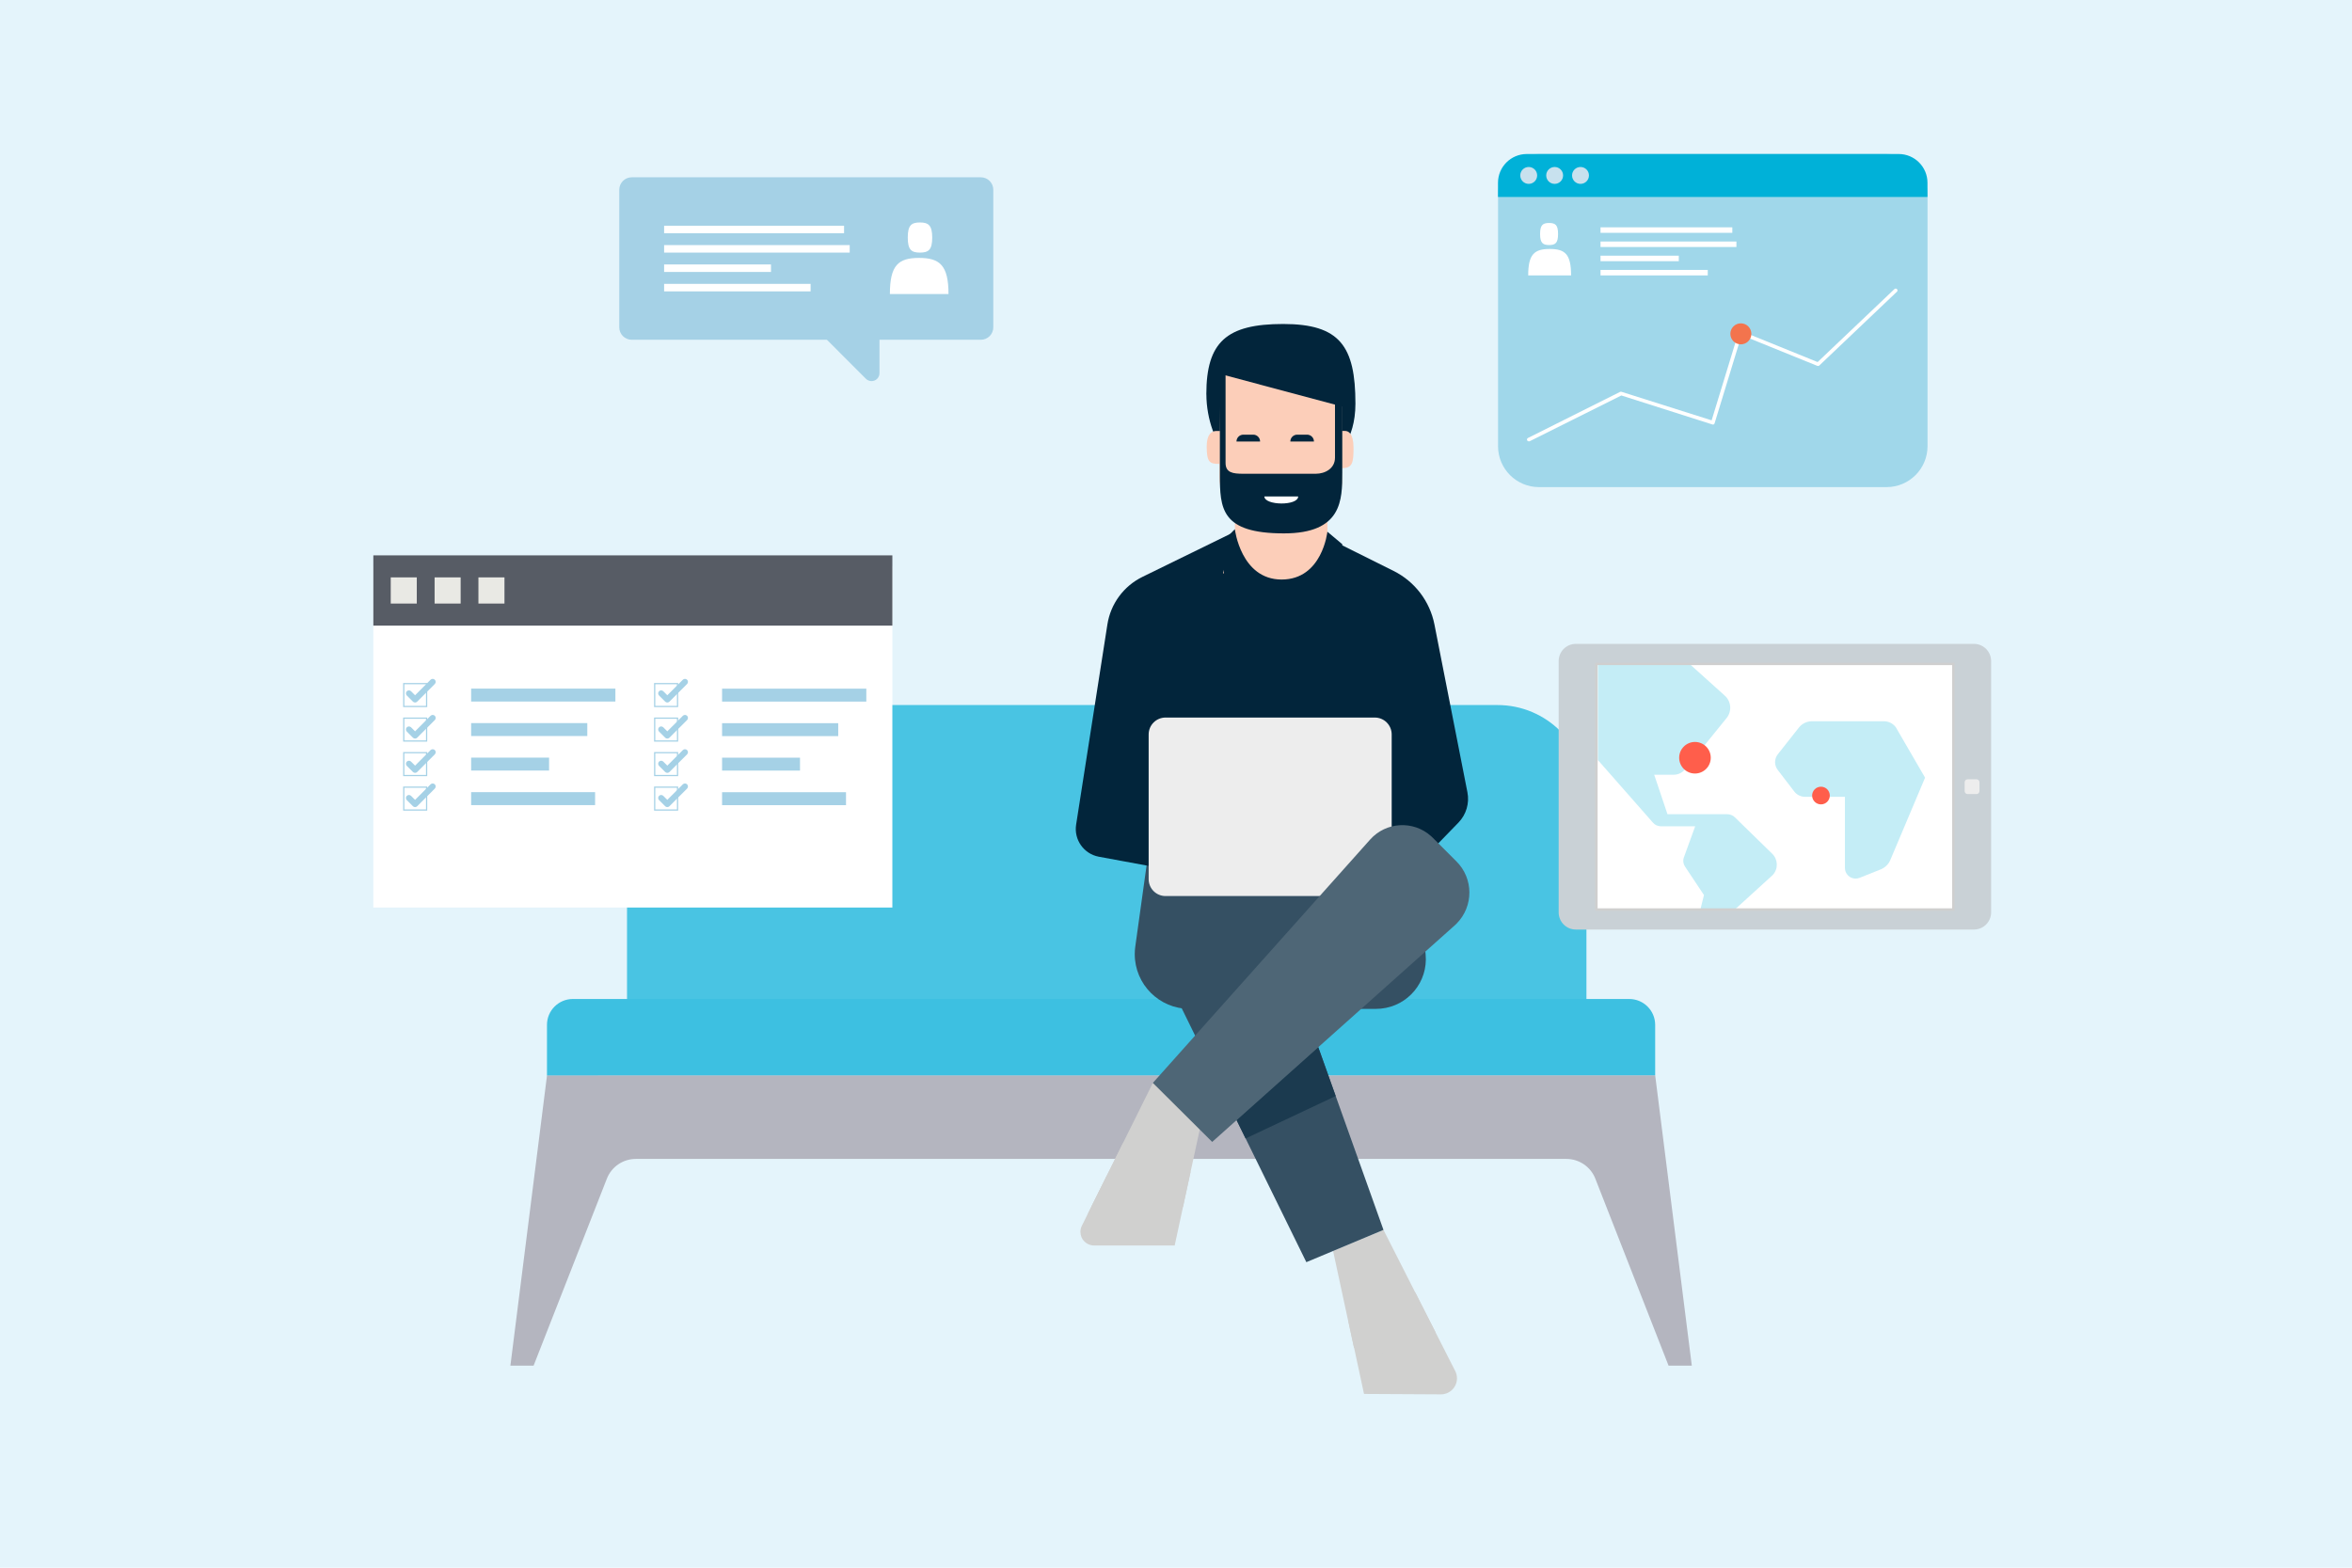 <svg width="504" height="336" viewBox="0 0 504 336" fill="none" xmlns="http://www.w3.org/2000/svg">
<path d="M504 0H0V336H504V0Z" fill="#E4F4FB"/>
<path d="M151.45 214.11V207.63C151.45 204.56 153.94 202.07 157.01 202.07H192.02C195.09 202.06 197.59 204.54 197.6 207.61V214.1" fill="#B4B5BF"/>
<path d="M134.36 216.34V170.18C134.36 159.65 142.9 151.11 153.43 151.11H320.88C331.41 151.11 339.95 159.65 339.95 170.18V216.34" fill="#49C4E3"/>
<path d="M362.52 292.7H357.55L341.86 252.63C340.86 250.07 338.39 248.39 335.65 248.39H136.25C133.5 248.39 131.04 250.07 130.04 252.63L114.34 292.7H109.37L117.22 230.47H354.68L362.53 292.7H362.52Z" fill="#B4B5BF"/>
<path d="M117.21 230.49V219.66C117.21 216.59 119.7 214.11 122.76 214.11H349.11C352.18 214.11 354.67 216.58 354.68 219.65V230.47" fill="#3DC0E1"/>
<path d="M292.51 210.14L254.91 216.23C248.42 216.23 243.16 210.98 243.16 204.49C243.16 203.94 243.2 203.39 243.28 202.84L246.12 182.44H303.37L292.51 210.15V210.14Z" fill="#355063"/>
<path d="M294.87 216.23H285.64L303.39 182.45L305.49 204.56C306.05 210.42 301.75 215.62 295.89 216.18C295.55 216.21 295.22 216.23 294.88 216.23H294.87Z" fill="#355063"/>
<path d="M281.8 113.98L298.63 122.37C303.17 124.63 306.4 128.87 307.38 133.84L314.45 169.82C314.91 172.16 314.19 174.59 312.53 176.3L301.27 187.9L296.57 183.49L253.14 184.64L252.71 186.8L235.42 183.61C232.22 182.99 230.09 179.95 230.6 176.73L237.3 133.83C237.99 129.41 240.79 125.61 244.81 123.64L264.59 113.96" fill="#02253B"/>
<path d="M251.72 266.94H234.42C232.81 266.94 231.51 265.63 231.52 264.02C231.52 263.57 231.62 263.13 231.82 262.73L240.62 245.04L255.13 251.12L251.72 266.94V266.94Z" fill="#D0D0CF"/>
<path d="M258.37 236.18L253.5 258.65H233.86L247.04 232.1L258.37 236.18Z" fill="#D0D0CF"/>
<path d="M292.29 298.76L308.76 298.85C310.66 298.85 312.2 297.33 312.21 295.43C312.21 294.89 312.09 294.35 311.84 293.86L303.29 277.04L288.91 283.04L292.29 298.76V298.76Z" fill="#D0D0CF"/>
<path d="M285.66 268.12L290.14 288.89L307.59 285.52L296.46 263.6L285.66 268.12Z" fill="#D0D0CF"/>
<path d="M279.93 270.52L296.46 263.6L269.67 188.54L244.81 198.96L279.93 270.52Z" fill="#355063"/>
<path d="M282.48 224.44L264.98 240.07L266.91 244.01L286.22 234.91" fill="#1B3A4F"/>
<path d="M290.14 288.89C293.11 289.74 296.2 290.09 299.28 289.93C303.98 289.6 307.59 285.52 307.59 285.52L291.43 283.08L290.14 288.89V288.89Z" fill="#D0D0CF"/>
<path d="M253.5 258.66C253.5 258.66 241.24 258.91 237.11 252.13L233.09 260.19L253.5 258.66V258.66Z" fill="#D0D0CF"/>
<path d="M255.15 174.74L266.64 176.47C267.33 176.58 267.99 176.85 268.55 177.28L273.45 181.06C274.46 181.84 274.65 183.29 273.87 184.3L273.83 184.35L270.12 188.92C269.2 190.05 267.67 190.47 266.3 189.99L253.02 185.28L255.15 174.73V174.74Z" fill="#FBD5C2"/>
<path d="M258.5 84.52C258.5 73.29 262.83 69.44 274.96 69.44C287.09 69.44 290.45 74.17 290.45 86.52C290.45 94.61 286.23 97.72 286.23 97.72C286.18 96.11 285.8 88.07 285.8 88.07L263.71 83.34C263.71 83.34 263.47 97.14 262.78 96.72C260.63 95.42 258.51 89.9 258.51 84.52" fill="#02253B"/>
<path d="M261.54 80.17L261.43 92.37H260.63C259.49 92.37 258.58 93.26 258.58 95.71C258.58 99.13 259.26 99.43 261.31 99.43V102.28C261.27 105.05 262.48 107.69 264.62 109.46V113.41L262.08 122.84L274.53 127.11L286.22 124.78L284.45 113.96V109.8C284.45 109.8 287.61 107.06 287.61 103.08C287.61 102.05 287.53 101.6 287.53 100.34C289.81 100.34 290.04 99.2 290.04 96.01C290.04 92.82 288.9 92.36 288.22 92.36H287.54V87.12L261.55 80.17H261.54Z" fill="#FCCEB9"/>
<path d="M262.62 79.72V99.2C262.62 101.32 264.18 101.54 266.42 101.54H281.94C283.95 101.54 286.07 100.42 286.07 98.08V86.19L287.63 86.52V101.3C287.63 107.11 287.63 114.32 275.13 114.32C261.62 114.32 261.4 109 261.4 101.63V79.71" fill="#02253B"/>
<path d="M268.16 180.06L284.44 183.94L287.63 116.64L284.44 113.96C284.44 113.96 283.37 124.21 274.63 124.21C265.89 124.21 264.61 113.42 264.61 113.42L261.61 116.44L268.16 180.07V180.06Z" fill="#02253B"/>
<path d="M278.18 106.4H270.94C270.94 108.36 278.18 108.47 278.18 106.4Z" fill="white"/>
<path d="M294.6 153.79H249.76C247.76 153.79 246.14 155.411 246.14 157.41V188.43C246.14 190.429 247.76 192.05 249.76 192.05H294.6C296.599 192.05 298.22 190.429 298.22 188.43V157.41C298.22 155.411 296.599 153.79 294.6 153.79Z" fill="#EDEDED"/>
<path d="M259.75 244.74L247.04 232.1L293.61 179.93C297.01 176.13 302.85 175.8 306.65 179.2C306.77 179.31 306.89 179.42 307 179.53L312.08 184.61C315.78 188.28 315.8 194.25 312.13 197.95C312 198.08 311.86 198.22 311.72 198.34L259.76 244.74H259.75Z" fill="#4E6676"/>
<path d="M264.96 94.63C264.96 93.82 265.62 93.16 266.43 93.16H268.55C269.36 93.16 270.02 93.82 270.02 94.63" fill="#03253C"/>
<path d="M276.5 94.63C276.5 93.82 277.16 93.16 277.97 93.16H280.09C280.9 93.16 281.56 93.82 281.56 94.63" fill="#03253C"/>
<path d="M404.27 33H329.78C324.936 33 321.01 36.926 321.01 41.77V95.63C321.01 100.474 324.936 104.4 329.78 104.4H404.27C409.113 104.4 413.04 100.474 413.04 95.63V41.77C413.04 36.926 409.113 33 404.27 33Z" fill="#A0D7EA"/>
<path d="M321 42.22V39.17C321 35.77 323.76 33.01 327.16 33.01H406.87C410.27 33.01 413.03 35.77 413.03 39.17V42.22" fill="#00B1D8"/>
<path d="M371.21 48.72H342.97V49.9H371.21V48.72Z" fill="white"/>
<path d="M372.09 51.76H342.97V52.94H372.09V51.76Z" fill="white"/>
<path d="M365.95 57.85H342.97V59.03H365.95V57.85Z" fill="white"/>
<path d="M359.74 54.8H342.97V55.98H359.74V54.8Z" fill="white"/>
<path d="M330.02 50.16C330.02 48.26 330.57 47.79 331.95 47.79C333.33 47.79 333.87 48.25 333.87 50.16C333.87 52.07 333.3 52.52 331.95 52.52C330.6 52.52 330.02 52.06 330.02 50.16Z" fill="white"/>
<path d="M327.47 59.03C327.47 54.49 328.79 53.36 332.09 53.36C335.39 53.36 336.66 54.48 336.66 59.03H327.47Z" fill="white"/>
<path d="M327.58 39.41C328.579 39.41 329.39 38.6 329.39 37.6C329.39 36.6 328.579 35.79 327.58 35.79C326.58 35.79 325.77 36.6 325.77 37.6C325.77 38.6 326.58 39.41 327.58 39.41Z" fill="#C8E1EE"/>
<path d="M333.14 39.41C334.14 39.41 334.95 38.6 334.95 37.6C334.95 36.6 334.14 35.79 333.14 35.79C332.14 35.79 331.33 36.6 331.33 37.6C331.33 38.6 332.14 39.41 333.14 39.41Z" fill="#C8E1EE"/>
<path d="M338.68 39.41C339.68 39.41 340.49 38.6 340.49 37.6C340.49 36.6 339.68 35.79 338.68 35.79C337.68 35.79 336.87 36.6 336.87 37.6C336.87 38.6 337.68 39.41 338.68 39.41Z" fill="#C8E1EE"/>
<path d="M327.58 94.59C327.44 94.59 327.32 94.51 327.25 94.39C327.15 94.2 327.23 93.97 327.42 93.87L347.19 83.98C347.28 83.95 347.39 83.95 347.48 83.98L366.78 90.09L372.56 71.18C372.59 71.08 372.67 70.99 372.77 70.94C372.87 70.9 372.98 70.9 373.08 70.94L389.49 77.6L405.95 61.96C406.1 61.81 406.35 61.82 406.5 61.97C406.65 62.12 406.64 62.37 406.49 62.52L389.85 78.34C389.74 78.44 389.58 78.47 389.44 78.42L373.19 71.83L367.41 90.74C367.38 90.84 367.31 90.92 367.22 90.97C367.12 91.01 367.02 91.01 366.92 90.97L347.43 84.76L327.77 94.58C327.7 94.6 327.63 94.61 327.56 94.6L327.58 94.59Z" fill="white"/>
<path d="M373.04 73.8C374.283 73.8 375.29 72.793 375.29 71.55C375.29 70.307 374.283 69.3 373.04 69.3C371.797 69.3 370.79 70.307 370.79 71.55C370.79 72.793 371.797 73.8 373.04 73.8Z" fill="#F3744D"/>
<path d="M135.37 38H210.18C211.66 38 212.85 39.2 212.85 40.67V70.15C212.85 71.63 211.65 72.82 210.18 72.82H135.37C133.89 72.82 132.7 71.62 132.7 70.15V40.67C132.7 39.19 133.9 38 135.37 38Z" fill="#A5D1E6"/>
<path d="M188.46 79.95V68.95H173.33L185.52 81.15C186.17 81.83 187.25 81.86 187.93 81.22C188.28 80.89 188.47 80.43 188.46 79.95Z" fill="#A5D1E6"/>
<path d="M180.871 48.38H142.311V49.99H180.871V48.38Z" fill="white"/>
<path d="M182.081 52.53H142.311V54.14H182.081V52.53Z" fill="white"/>
<path d="M173.701 60.84H142.311V62.45H173.701V60.84Z" fill="white"/>
<path d="M165.211 56.68H142.311V58.29H165.211V56.68Z" fill="white"/>
<path d="M197.131 54.14C195.291 54.14 194.521 53.53 194.521 50.91C194.521 48.29 195.291 47.68 197.131 47.68C198.971 47.68 199.76 48.32 199.76 50.91C199.76 53.5 199.011 54.14 197.131 54.14Z" fill="white"/>
<path d="M190.69 63.02C190.69 56.8 192.53 55.28 196.94 55.28C201.35 55.28 203.25 56.83 203.25 63.02H190.69Z" fill="white"/>
<path d="M191.22 121.38H80V194.51H191.22V121.38Z" fill="white"/>
<path d="M191.22 119.03H80V134.09H191.22V119.03Z" fill="#575C65"/>
<path d="M89.311 123.75H83.731V129.36H89.311V123.75Z" fill="#E9E9E4"/>
<path d="M98.71 123.75H93.13V129.36H98.71V123.75Z" fill="#E9E9E4"/>
<path d="M108.1 123.75H102.52V129.36H108.1V123.75Z" fill="#E9E9E4"/>
<path d="M131.87 147.59H100.96V150.36H131.87V147.59Z" fill="#A5D1E6"/>
<path d="M125.85 154.98H100.96V157.75H125.85V154.98Z" fill="#A5D1E6"/>
<path d="M117.66 162.38H100.96V165.15H117.66V162.38Z" fill="#A5D1E6"/>
<path d="M127.52 169.78H100.96V172.56H127.52V169.78Z" fill="#A5D1E6"/>
<path d="M185.64 147.6H154.73V150.37H185.64V147.6Z" fill="#A5D1E6"/>
<path d="M179.62 155H154.73V157.77H179.62V155Z" fill="#A5D1E6"/>
<path d="M171.43 162.39H154.73V165.16H171.43V162.39Z" fill="#A5D1E6"/>
<path d="M181.29 169.79H154.73V172.57H181.29V169.79Z" fill="#A5D1E6"/>
<path d="M91.419 146.52H86.519V151.42H91.419V146.52Z" stroke="#A5D1E6" stroke-width="0.26" stroke-miterlimit="10"/>
<path d="M91.419 153.92H86.519V158.82H91.419V153.92Z" stroke="#A5D1E6" stroke-width="0.26" stroke-miterlimit="10"/>
<path d="M91.419 161.32H86.519V166.22H91.419V161.32Z" stroke="#A5D1E6" stroke-width="0.26" stroke-miterlimit="10"/>
<path d="M91.419 168.71H86.519V173.61H91.419V168.71Z" stroke="#A5D1E6" stroke-width="0.26" stroke-miterlimit="10"/>
<path d="M145.19 146.52H140.29V151.42H145.19V146.52Z" stroke="#A5D1E6" stroke-width="0.26" stroke-miterlimit="10"/>
<path d="M145.19 153.92H140.29V158.82H145.19V153.92Z" stroke="#A5D1E6" stroke-width="0.26" stroke-miterlimit="10"/>
<path d="M145.19 161.32H140.29V166.22H145.19V161.32Z" stroke="#A5D1E6" stroke-width="0.26" stroke-miterlimit="10"/>
<path d="M145.19 168.71H140.29V173.61H145.19V168.71Z" stroke="#A5D1E6" stroke-width="0.26" stroke-miterlimit="10"/>
<path d="M87.16 149.05L88.49 150.38C88.74 150.63 89.15 150.63 89.4 150.38L92.71 147.06L93.19 146.58C93.43 146.32 93.42 145.91 93.16 145.67C92.91 145.44 92.53 145.44 92.28 145.67L88.97 148.99L88.49 149.47H89.4L88.07 148.14C87.81 147.9 87.4 147.91 87.16 148.17C86.93 148.42 86.93 148.8 87.16 149.05Z" fill="#A5D1E6"/>
<path d="M87.16 156.78L88.49 158.11C88.74 158.36 89.15 158.36 89.4 158.11L92.71 154.79L93.19 154.31C93.43 154.05 93.42 153.64 93.16 153.4C92.91 153.17 92.53 153.17 92.28 153.4L88.97 156.72L88.49 157.2H89.4L88.07 155.87C87.81 155.63 87.4 155.64 87.16 155.9C86.93 156.15 86.93 156.53 87.16 156.78Z" fill="#A5D1E6"/>
<path d="M87.16 164.13L88.49 165.46C88.74 165.71 89.15 165.71 89.4 165.46L92.71 162.14L93.19 161.66C93.43 161.4 93.42 160.99 93.16 160.75C92.91 160.52 92.53 160.52 92.28 160.75L88.97 164.07L88.49 164.55H89.4L88.07 163.22C87.81 162.98 87.4 162.99 87.16 163.25C86.93 163.5 86.93 163.88 87.16 164.13Z" fill="#A5D1E6"/>
<path d="M87.16 171.47L88.49 172.8C88.74 173.05 89.15 173.05 89.4 172.8L92.71 169.48L93.19 169C93.43 168.74 93.42 168.33 93.16 168.09C92.91 167.86 92.53 167.86 92.28 168.09L88.97 171.41L88.49 171.89H89.4L88.07 170.56C87.81 170.32 87.4 170.33 87.16 170.59C86.93 170.84 86.93 171.22 87.16 171.47Z" fill="#A5D1E6"/>
<path d="M141.21 149.05L142.54 150.38C142.79 150.63 143.2 150.63 143.45 150.38L146.77 147.06L147.25 146.58C147.49 146.32 147.48 145.91 147.22 145.67C146.97 145.44 146.59 145.44 146.34 145.67L143.02 148.99L142.54 149.47H143.45L142.12 148.14C141.86 147.9 141.45 147.91 141.21 148.17C140.98 148.42 140.98 148.8 141.21 149.05Z" fill="#A5D1E6"/>
<path d="M141.21 156.78L142.54 158.11C142.79 158.36 143.2 158.36 143.45 158.11L146.77 154.79L147.25 154.31C147.49 154.05 147.48 153.64 147.22 153.4C146.97 153.17 146.59 153.17 146.34 153.4L143.02 156.72L142.54 157.2H143.45L142.12 155.87C141.86 155.63 141.45 155.64 141.21 155.9C140.98 156.15 140.98 156.53 141.21 156.78Z" fill="#A5D1E6"/>
<path d="M141.21 164.13L142.54 165.46C142.79 165.71 143.2 165.71 143.45 165.46L146.77 162.14L147.25 161.66C147.49 161.4 147.48 160.99 147.22 160.75C146.97 160.52 146.59 160.52 146.34 160.75L143.02 164.07L142.54 164.55H143.45L142.12 163.22C141.86 162.98 141.45 162.99 141.21 163.25C140.98 163.5 140.98 163.88 141.21 164.13Z" fill="#A5D1E6"/>
<path d="M141.21 171.47L142.54 172.8C142.79 173.05 143.2 173.05 143.45 172.8L146.77 169.48L147.25 169C147.49 168.74 147.48 168.33 147.22 168.09C146.97 167.86 146.59 167.86 146.34 168.09L143.02 171.41L142.54 171.89H143.45L142.12 170.56C141.86 170.32 141.45 170.33 141.21 170.59C140.98 170.84 140.98 171.22 141.21 171.47Z" fill="#A5D1E6"/>
<path d="M337.686 138H422.982C425.013 138 426.668 139.646 426.668 141.686V195.544C426.668 197.584 425.022 199.23 422.982 199.23H337.686C335.646 199.23 334 197.584 334 195.544V141.686C334 139.646 335.646 138 337.686 138Z" fill="#C9D1D6"/>
<path d="M418.573 142.29H342.086V194.94H418.573V142.29Z" fill="white"/>
<path d="M421.637 167.023H423.531C423.888 167.023 424.171 167.307 424.171 167.664V169.557C424.171 169.914 423.888 170.197 423.531 170.197H421.637C421.281 170.197 420.997 169.914 420.997 169.557V167.664C420.997 167.307 421.281 167.023 421.637 167.023Z" fill="#EDEDED"/>
<path d="M369.408 148.921L362.082 142.326H342.416L342.416 151.016L342.416 156.504L342.416 162.907L354.252 176.372C354.663 176.829 355.258 177.085 355.871 177.094H363.253L360.829 183.772C360.591 184.421 360.682 185.144 361.066 185.72L365.137 191.839L364.369 194.922H370.772H371.768L379.863 187.549C381.08 186.25 381.034 184.22 379.754 182.976L371.768 175.182C371.32 174.743 370.726 174.506 370.104 174.506H357.316L354.471 166.045H358.67C359.594 166.045 360.472 165.624 361.057 164.91L369.966 153.925C371.192 152.425 370.982 150.22 369.482 148.995C369.454 148.976 369.436 148.958 369.408 148.931V148.921Z" fill="#C4EDF6"/>
<path d="M406.389 156.12L412.518 166.676L405.072 184.311C404.697 185.217 403.975 185.93 403.078 186.305L398.477 188.144C397.306 188.61 395.971 188.043 395.504 186.872C395.395 186.598 395.34 186.314 395.34 186.022V170.783H386.806C385.9 170.783 385.04 170.362 384.491 169.649L380.942 165.02C380.183 164.041 380.183 162.669 380.942 161.682L385.489 155.928C386.165 155.077 387.199 154.583 388.287 154.583H403.691C404.807 154.583 405.841 155.16 406.408 156.12H406.389Z" fill="#C4EDF6"/>
<path d="M418.573 142.29H342.086V194.94H418.573V142.29Z" stroke="#CFCFCF" stroke-width="0.52" stroke-miterlimit="10"/>
<path d="M390.208 172.402C391.254 172.402 392.101 171.554 392.101 170.508C392.101 169.463 391.254 168.615 390.208 168.615C389.162 168.615 388.314 169.463 388.314 170.508C388.314 171.554 389.162 172.402 390.208 172.402Z" fill="#FF5E4B"/>
<path d="M363.207 165.789C365.076 165.789 366.591 164.273 366.591 162.404C366.591 160.535 365.076 159.02 363.207 159.02C361.338 159.02 359.822 160.535 359.822 162.404C359.822 164.273 361.338 165.789 363.207 165.789Z" fill="#FF5E4B"/>
</svg>
